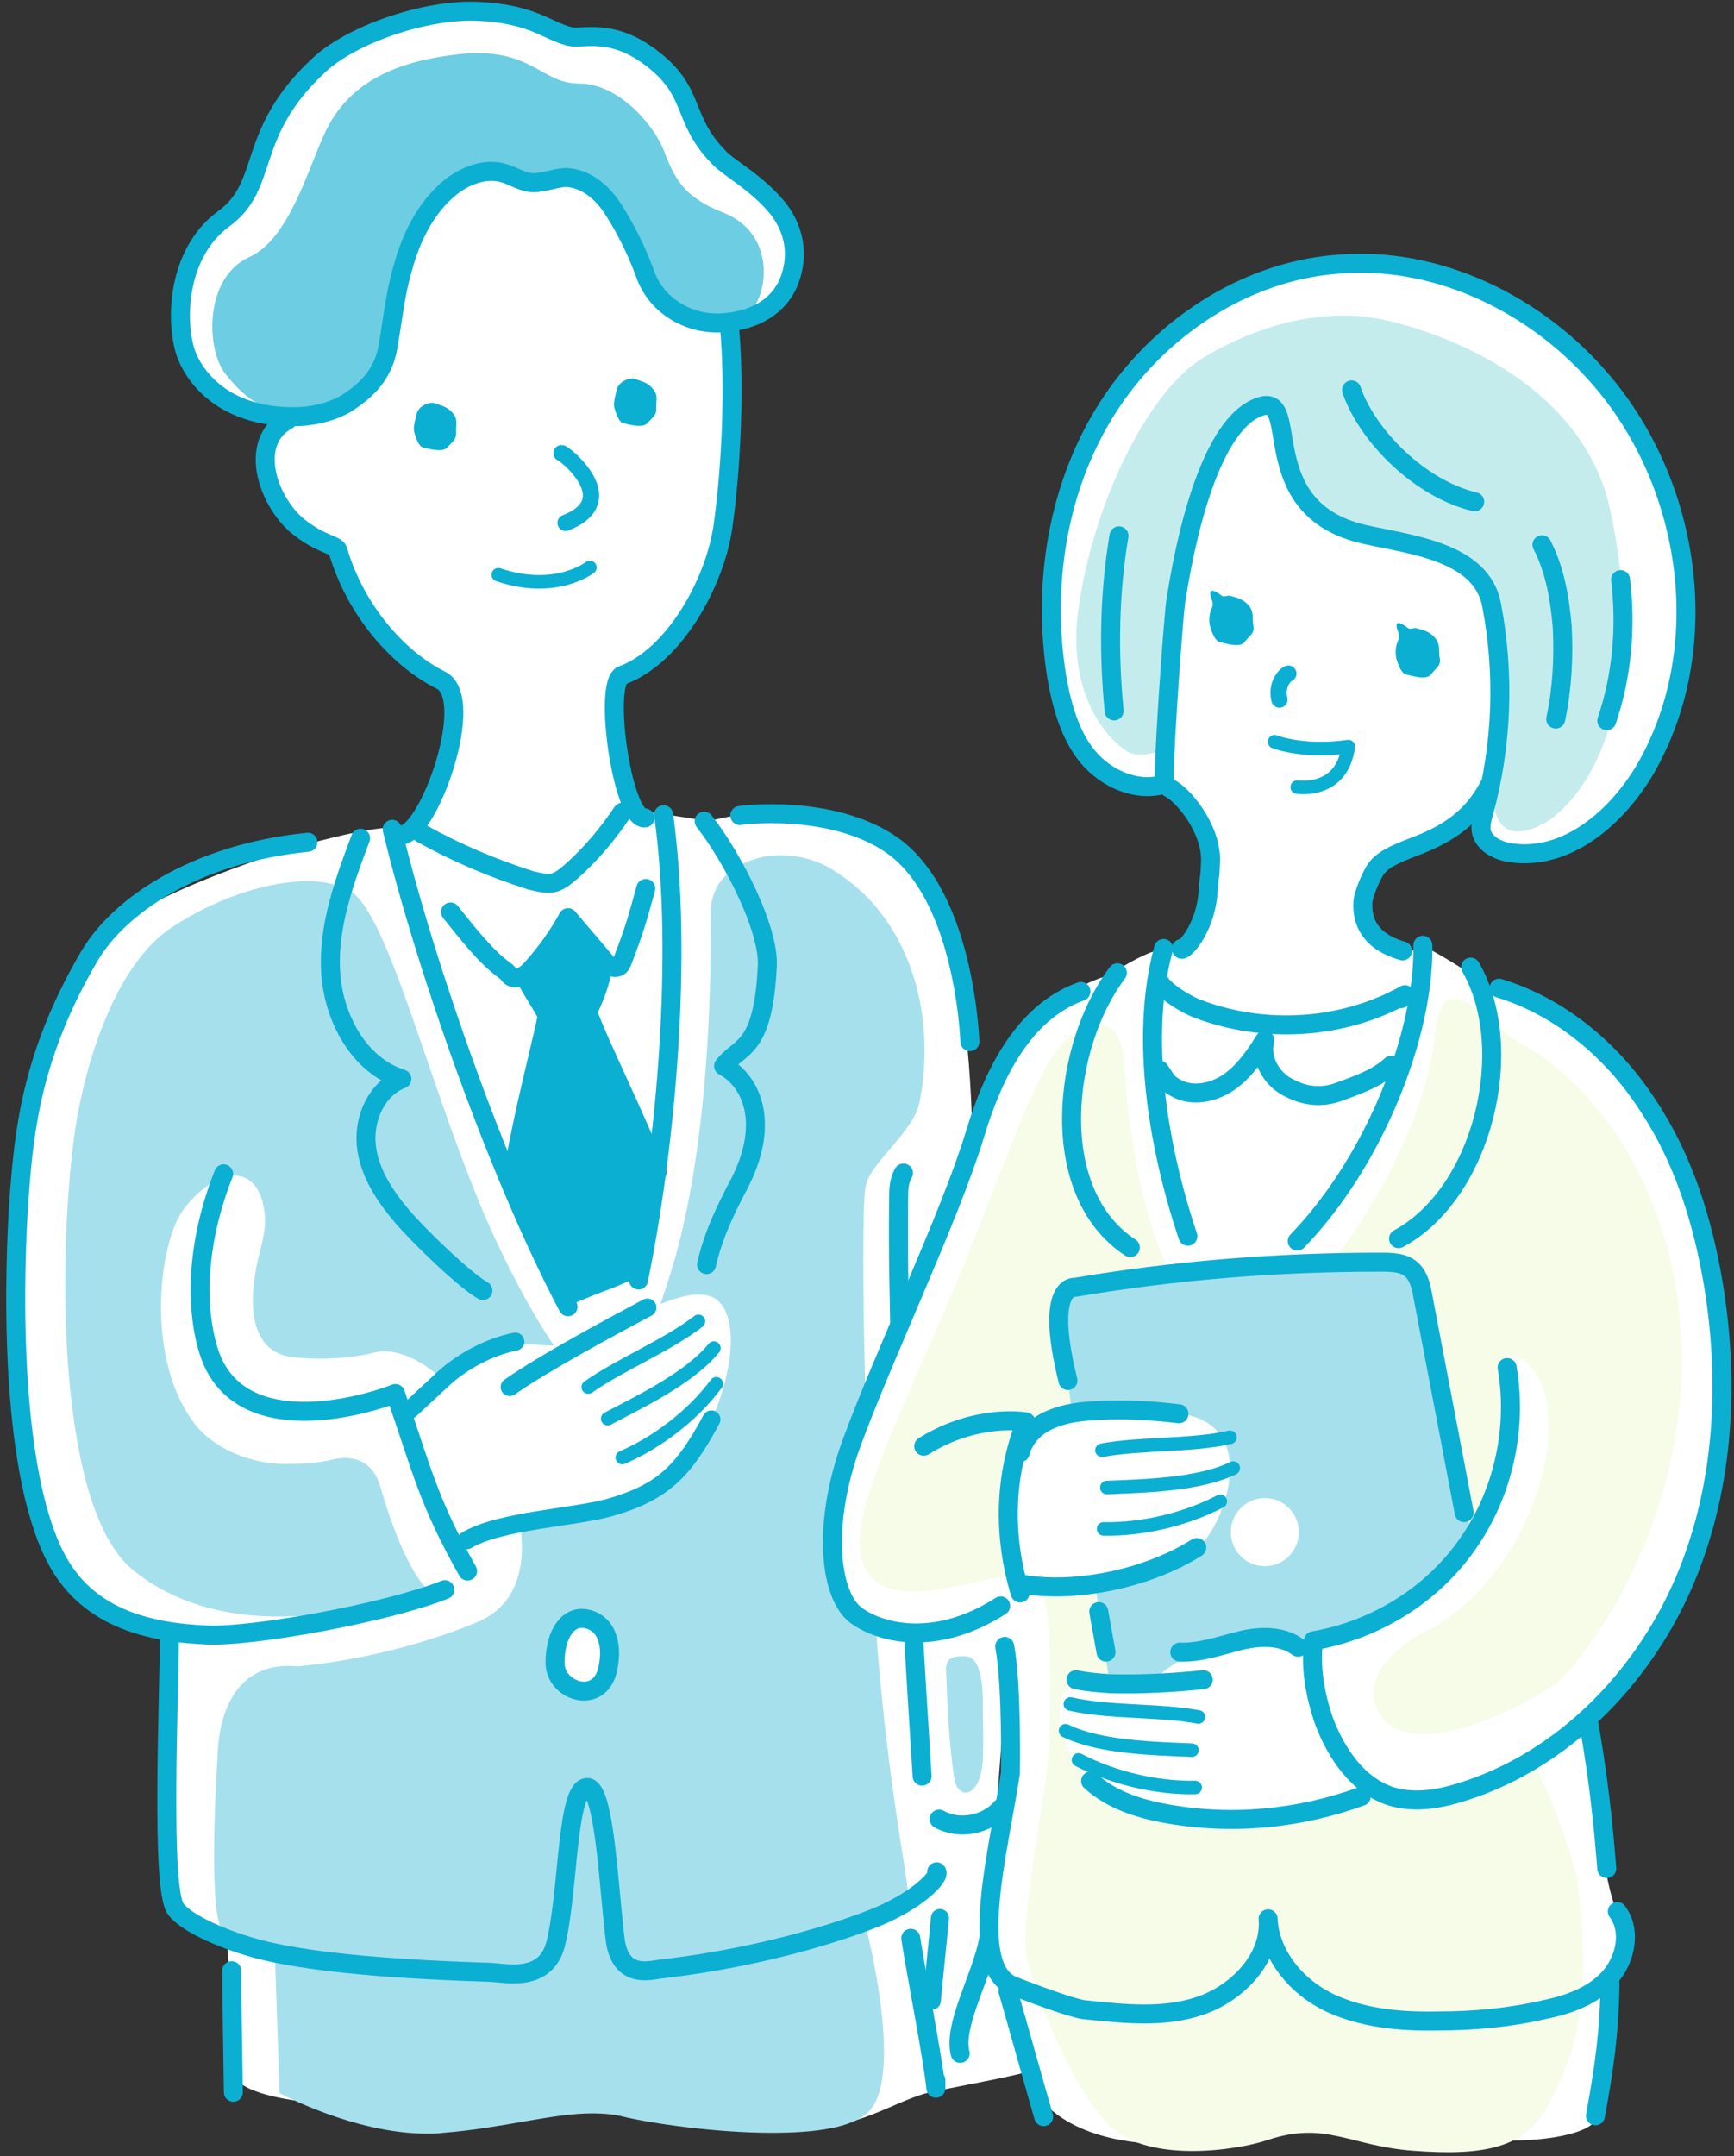<?xml version="1.0" encoding="utf-8"?>
<!-- Generator: Adobe Illustrator 26.5.0, SVG Export Plug-In . SVG Version: 6.00 Build 0)  -->
<!DOCTYPE svg PUBLIC "-//W3C//DTD SVG 1.1//EN" "http://www.w3.org/Graphics/SVG/1.1/DTD/svg11.dtd">
<svg version="1.1" id="レイヤー_1" xmlns="http://www.w3.org/2000/svg" xmlns:xlink="http://www.w3.org/1999/xlink" x="0px"
	 y="0px" viewBox="0 0 214 266" style="enable-background:new 0 0 214 266;" xml:space="preserve">
<rect x="0" y="0" width="214" height="266" fill="#333333" stroke="none"/>
<g>
	<g>
		<path style="fill:#FFFFFF;" d="M25.7,28.9c3.2-3.6,5.5-5.3,8-14.1C35.3,9.3,44.7,4.6,49.3,3c8.3-2.8,15-0.7,18.3,0.3
			c3.3,1,5.1,0.2,9.7,1.6c4.8,1.5,7,4.6,9.4,12.3c0.6,1.9,9.5,5.1,10.6,11.3C99.3,40.2,90,40.2,90,40.2l0.1,13.5
			c0,0-0.1,14.7-5.2,22.1s-8.8,7.7-8.8,7.7l1.3,14.7l1.8,1.9l2.5,0.3l5.8,0.9c0,0,4.3-1.2,8.6-1.2s17.1,1.9,20.5,13.2
			s3.4,27.6,3.4,27.6l3.9,70.2c0,0-1.6,20.2-1.8,25.5c-0.1,5.3,4.9,18.4,4.9,18.8c0,0.4-8,1.8-12.2,2.7c-4.2,0.9-9.5,5-16.7,4.4
			c-7.1-0.6-25.6-6.5-34.2-4.3c-8.6,2.2-30.8,2.5-34.7-1.6L28,239.1c0,0-7.6-0.6-7.4-9.3c0.1-8.8,0.9-28.7,0.9-28.7
			c-2-1.9-17.9,7.9-19.4-39.7c-0.9-30,5.6-41.4,11.5-46.6c6-5.2,23-10.3,23-10.3s8.6-2.5,11.9-2.4s4.5-0.1,6.3-7.9
			c1.8-7.7,0.6-9.9-2.5-11.4c-2.7-1.3-6.3-3.5-10.9-15c-0.3-0.7-4.9-0.4-7.3-5.9c-1.4-3.1-1.9-6.7-0.4-9.8c0.1-0.3-8.2-1-10.7-8.6
			C21.6,39.3,22.9,32,25.7,28.9z"/>
		<path style="fill:none;stroke:#0BAFD2;stroke-width:2.343;stroke-linecap:round;stroke-linejoin:round;stroke-miterlimit:10;" d="M111.5,144.7c-0.6,1-0.6,2.2-0.6,3.3c-0.3,24.3,2.6,65.7,2.9,71.1"/>
		<g>
			<path style="fill:#A6E0ED;" d="M106.8,146.5c-0.7,4.9,0.1,40,1.5,57c1.4,17,3.5,26.8,3.8,30.2c0.2,2.6-3,2.9-4.6,2.9c-0.5,0-0.9,0-0.9,0
				s5.2,19.3,0.6,23.9c-2,2-6.7,2.6-11.9,2.6c-7.1,0-15.1-1.2-18.4-2c-1.2-0.3-2.5-0.4-3.8-0.4c-5,0-10.9,1.8-18.4,2.4
				c-0.7,0.1-1.3,0.1-2,0.1c-9,0-18.2-5-18.2-5l-0.6-17.9l-4.6-1.2c0,0-0.3,1.2-0.8,1.2c-0.4,0-0.9-0.7-1.5-3.2
				c-0.9-3.5-0.6-13.5-0.1-21.3c0.1-2,0.9-10.3,8.7-10.3c0.1,0,0.2,0,0.3,0c0.5,0,0.9,0.1,1.4,0c10.9-1.1,19.5-4.5,21.6-5.4
				c13.5-5.5-0.7-33.4-11.5-33.4c-0.5,0-1,0.1-1.4,0.2c-2.1,0.5-4.5,0.7-6.5,0.7c-1.3,0-2.6-0.1-3.5-0.2c-4.6-0.6-5.8-5.5-4-12.7
				c0.4-1.6,0.8-3.1,0.7-4.6c-0.3-3.8-2-5.1-3.9-5.1c-2.3,0-5.4,2.8-6.6,4.9c-2.7,4.6-4.1,18,1.8,25.7c2.5,3.3,7.3,5,11.1,5
				c2,0,4-0.1,5.7-0.5c3.9-1,5.6,1.2,6.2,3.5c2.8,9.7,5.5,12.2,5.5,12.2s-2.5,3.2-17.1,3.6c-0.4,0-0.8,0-1.2,0
				c-9.7,0-15.4-3.7-18-5.9c-9-7.8-9.1-37.3-7.1-52.9c1.2-9.2,5.1-21.6,12.1-26.2c6.4-4.2,12.7-5.7,16.8-5.7c1.8,0,3.2,0.3,4,0.8
				c0,0,0,0,0,0c5.1,0,9.8,21.1,17.3,39.2c4,9.6,11.2,22.8,15.1,22.8c0.2,0,0.3,0,0.5-0.1c3.8-1.2,4.6-4.4,7.5-13.2
				c5-15.1,5.4-35.9,5.3-45.4c0-5.1,4.2-6.6,6.5-7.1c3.1-0.6,6.3,0.2,8.4,1.5c9.7,5.8,13,17.8,10.9,28.7
				C112.8,139.7,107.2,143.5,106.8,146.5z"/>
		</g>
		<path style="fill:#FFFFFF;" d="M160.5,33.2c6.8-1.8,25.4,0.3,33.5,9.6s15.5,21.2,14.1,34c-1.3,12.8-5.5,21.1-12.4,26.5
			c0,0-14,4.9-12.9-3.3c0,0-4,3-7.4,4.2c-3.4,1.2-6.4,2.8-6.7,5.9c-0.3,3.1-0.3,5.2,1.8,5.9s3.7,1.3,3.7,1.3l1.5-0.6
			c0,0,4.8,2.5,7.7,4.9s12.6-0.3,23.2,20.6s5.2,38.9,3.1,47c0,0-5.1,13.9-13.8,22.7l2.1,17.7c0,0,0.6,4.3,1.6,6.2s0.6,6.4-1.5,8.5
			c0,0-0.3,15.1-1.2,17.2c-0.9,2.1-10,3.6-19,1.6c-9.1-1.9-33.5,0.3-33.5,0.3l-2.4,1c0,0-10.3-0.1-14.3-6.5l-2.8-12.6
			c0,0-3.7-5.8-2.8-12c0.9-6.2,2.8-12.1,2.3-17.1c-0.4-5-1.3-17.8-1.3-17.8s-18.2,8-20.5-3.8c-2.2-11.9,13.6-36.2,16.3-48.3
			c2.7-12.2,5.2-18.8,10.4-22.2c5.2-3.4,7.4-3.7,7.4-3.7s4.6-3.1,6.8-3.3s4.9-1.2,5.2-8.6s-2.7-11-5.1-12c0,0-8,1.5-10.7-4.9
			s-6-13.2-0.1-34C138.8,37,160.5,33.2,160.5,33.2z"/>
		<path style="fill:#F6FCE8;" d="M166.6,152.7c3.9-5.6,9.6-15.8,10.5-25.1s6-1.3,11.4,1.6c5.4,2.9,18.1,14.5,19,36.3s-11.2,39.2-17.2,43.8
			c0,0-3.8,2.9-1.3,7.6c2.5,4.7,5.6,13.1,5.8,16c0.2,2.9,1.3,9.8-0.2,17.6c-0.7,3.4-2.3,7-3.6,9.3c-2.7,5.1-7.7,6.2-16.7,5.5
			c-7.8-0.6-10.7-3.7-17.9-1.3c-3.5,1.2-15.2,3.1-19.9-2.2c-4.7-5.3-8.9-16-9.8-20.5s2.5-20.2,2.7-25.4c0.2-5.1,0.9-19.1-1.8-21.4
			s-21.8,8.1-21.5-4.7c0.1-6.1,7.2-20.1,12.5-32.9c5.7-14,9.8-26.5,13.1-28.7c6.3-4.2,6.9,0.2,7.1,4.2c0.2,4,2.2,22.2,7.8,27.4
			C152.1,165,162.6,158.5,166.6,152.7z"/>
		<path style="fill:#A6E0ED;" d="M131.8,159.3c0,0,6.1-1.3,12.4-1.8c6.3-0.4,23.1-1.2,23.1-1.2s7-2.2,8.3,3.3s3.7,19.7,3.7,19.7l2.5,10.8
			L144,222.9c0,0-4.5,1.9-7.3-16.9s-4.9-35.7-4.9-35.7S128.7,161.1,131.8,159.3z"/>
		<path style="fill:#0BAFD2;" d="M70.1,113.3c0,0-1.3,2.5-2.7,4s-2.1,3.5-2.1,3.5l2.3,4.6l-4.6,20.2l6.9,15.6c0,0,2.2-1,4.6-1.9
			c2.5-0.9,4.4-1.9,4.4-1.9s-0.2-1.6,1-5.4c1.2-3.8,1.5-8.3,1.5-8.3l-7.1-16.3l-1.2-4l1.9-4.6L70.1,113.3z"/>
		<ellipse style="fill:#FFFFFF;" cx="72" cy="204.8" rx="3.6" ry="4.5"/>
		<path style="fill:#FFFFFF;" d="M47,175c0,0,8.4-5.8,13.3-8.1c4.9-2.3,6.4,0,11-1.4c4.6-1.4,13.6-7.8,17.1-5.2c3.5,2.6,1.4,12.4-2.3,17.9
			c-3.8,5.5-10.1,7.8-17.1,8.9c-6.9,1.2-15,5.5-15,5.5L47,175z"/>
		<path style="fill:#FFFFFF;" d="M185.8,167.2c2.9-0.2,6.9,4,4.7,14c-2.2,10-9.2,17.4-14.1,19.8c-4.9,2.4-8.9,6.7-5.8,10.9
			c3.1,4.2,12.7,1.4,21.4-4.1c0,0,5.1,2.1,2.5,4.8c-2.7,2.7-10,7.8-12.9,8.2c0,0-7.1,2-9.6,0.9c-2.5-1.1-2.7-1.3-5.4,0.2
			c-2.7,1.6-21.2,4.2-28.4,0.7s-10-14.5-4.7-15.1l8.9-0.2c0,0,2.7-3.1,7.6-4c4.9-0.9,7.1-1.1,7.1-1.1l5.1,1.1c0,0,1.1-1.1,4.9-2.4
			s8-3.8,11.4-8c3.3-4.2,6.9-9.6,7.4-15.8C186.5,170.7,185.8,167.2,185.8,167.2z"/>
		<path style="fill:#FFFFFF;" d="M126.9,195.7c0,0,1.1-0.3,4.1-0.1c3,0.2,13.5-1.7,16.9-4.7c3.3-3,7.7-15-2.1-16.5c-9.8-1.4-16.7,0.8-19,2.6
			l-2,6.2C124.7,183.2,123.5,191.7,126.9,195.7z"/>
		<ellipse style="fill:#FFFFFF;" cx="156.1" cy="189" rx="4.2" ry="4.2"/>
		<path style="fill:#C5ECED;" d="M167.9,39c6,0.5,27,6.5,30.8,23.8c3.8,17.4,0.7,32.3-7.4,38.3c0,0-9.4,6.7-6.5-8.5
			c1.9-9.9,0.9-19.1-4.9-23.1c-5.8-4-15.2-0.9-18.3-7.3s-3.1-12.2-5.1-11.8c-2,0.4-6.3,0.7-10,16.5c-3.8,15.8-2.9,25.6-2.9,25.6
			s-2.9,1.2-4.5,0.2c-3.1-2-7.4-7.8-6-17.6c1.8-13.1,8.7-27.1,15.6-31.1C155.7,39.9,162.1,38.6,167.9,39z"/>
		<path style="fill:#A6E0ED;" d="M119,204.3c1.5,0,2.4,1.6,2.3,7c0,1.1,0.1,3.3,0,5.5c-0.2,5.2-3.1,5.2-3.5,2.7c-0.6-3.5-0.9-9.1-1-12.6
			C116.6,204.8,117,204.3,119,204.3z"/>
		<path style="fill:#6DCDE2;" d="M71.4,10.3c-4.7,0-5.8-4.6-14.9-3.6c-6.9,0.8-13.4,3-16.5,9.9c-2.1,4.6-4.4,12.9-9.2,15.1
			c-5.6,2.5-5.4,11.3-3,14.4c3.2,4.1,6.7,5.8,12.1,4.4c6.5-1.6,9.3-7.8,9.9-13.5S53.2,22.8,59.7,22c0,0,2.7-0.1,4.1,0.5
			c1.5,0.7,4.3-0.9,5.3-0.2s5.5,0.6,6.6,3.7c0,0,2.7,6.1,3.7,8.3c1.1,2.2,3.6,4.5,7.3,5.3c3.7,0.8,4.2,0,5.8-1.2
			c2.1-1.5,3.6-9.5-3.3-12.2c-4.9-1.9-6-4.3-7.3-7.7C80.9,15.9,76.7,10.3,71.4,10.3z"/>
		<path style="fill:none;stroke:#0BAFD2;stroke-width:2.343;stroke-linecap:round;stroke-linejoin:round;stroke-miterlimit:10;" d="M90,40.1c0.7,6.9,0.3,17.4-0.8,25c-1,6.7-5.9,15.8-12.4,18.2c-2.4,0.9,0,17.9,2.8,17.6"/>
		<path style="fill:none;stroke:#0BAFD2;stroke-width:2.343;stroke-linecap:round;stroke-linejoin:round;stroke-miterlimit:10;" d="M35.5,51.8c-5.1,2.8-2.3,10.4,1.5,13.3c2.7,2.1,4.5,2.1,4.7,2.8c2.2,7.5,7.5,13.4,12.7,16
			c4.5,2.2-1.5,19.1-4.9,19.1"/>
		<path style="fill:none;stroke:#0BAFD2;stroke-width:2.343;stroke-linecap:round;stroke-linejoin:round;stroke-miterlimit:10;" d="M76.8,100.2c-1.8,2.7-3.9,5.2-6.4,7.4c-0.6,0.5-1.3,1.1-2.1,1.3c-0.9,0.2-1.9-0.1-2.8-0.3
			c-4.7-1.5-9.2-3.4-13.5-5.8"/>
		<path style="fill:none;stroke:#0BAFD2;stroke-width:2.343;stroke-linecap:round;stroke-linejoin:round;stroke-miterlimit:10;" d="M79.7,109.6c-1.1,4-1.4,5.1-2.9,9c-0.1,0.2-0.2,0.5-0.4,0.6c-0.6,0.4-1.4-0.1-1.8-0.7
			c-1.5-1.8-3-3.5-4.5-5.3c-1.2,2.2-2.7,4.3-4.4,6.2c-0.7,0.8-1.7,1.6-2.6,1.1c-0.3-0.2-0.4-0.5-0.7-0.7c-2.4-1.7-4.8-4.8-6.8-7.3"
			/>
		<path style="fill:none;stroke:#0BAFD2;stroke-width:2.343;stroke-linecap:round;stroke-linejoin:round;stroke-miterlimit:10;" d="M81.9,100.5c2.4,17.3,0.3,40.8-3.1,57.4"/>
		<path style="fill:none;stroke:#0BAFD2;stroke-width:2.343;stroke-linecap:round;stroke-linejoin:round;stroke-miterlimit:10;" d="M86.9,101.3c3.6,4.6,8,13.3,7.8,17.8c-0.5,10.6-3.4,9.8-5.4,12.4c3.2,1.7,5.9,6.7,2,14.4
			c-1.7,3.2-3.3,6.5-4.1,10.1"/>
		<path style="fill:none;stroke:#0BAFD2;stroke-width:2.228;stroke-linecap:round;stroke-linejoin:round;stroke-miterlimit:10;" d="M50.6,173.9c1.4-1.3,2.8-2.6,4.2-3.9c2.3-2.1,5.7-3.9,8.8-4.5"/>
		<path style="fill:none;stroke:#0BAFD2;stroke-width:2.228;stroke-linecap:round;stroke-linejoin:round;stroke-miterlimit:10;" d="M87.8,175.1c-3.4,6.3-5.9,9-12.7,10.9c-4.4,1.2-13.5,1.6-17.5,4"/>
		<path style="fill:none;stroke:#0BAFD2;stroke-width:2.228;stroke-linecap:round;stroke-linejoin:round;stroke-miterlimit:10;" d="M79.9,161.3c-4.7,2.5-12.7,6.8-17,9.8"/>
		<path style="fill:none;stroke:#0BAFD2;stroke-width:1.673;stroke-linecap:round;stroke-linejoin:round;stroke-miterlimit:10;" d="M86.2,163c-3.9,3-9.6,5.3-13.6,8.1"/>
		<path style="fill:none;stroke:#0BAFD2;stroke-width:1.673;stroke-linecap:round;stroke-linejoin:round;stroke-miterlimit:10;" d="M88.1,166.3c-3,3.7-9.3,6.7-13.1,8.7"/>
		<path style="fill:none;stroke:#0BAFD2;stroke-width:1.673;stroke-linecap:round;stroke-linejoin:round;stroke-miterlimit:10;" d="M88.4,170.7c-2.8,3.8-7.2,7.2-11.6,9.1"/>
		<path style="fill:none;stroke:#0BAFD2;stroke-width:1.673;stroke-linecap:round;stroke-linejoin:round;stroke-miterlimit:10;" d="M151.8,177.3c-4.8,1.1-11,0.7-15.8,1.6"/>
		<path style="fill:none;stroke:#0BAFD2;stroke-width:1.673;stroke-linecap:round;stroke-linejoin:round;stroke-miterlimit:10;" d="M152.2,181.1c-4.3,2.1-11.2,2.2-15.6,2.4"/>
		<path style="fill:none;stroke:#0BAFD2;stroke-width:1.673;stroke-linecap:round;stroke-linejoin:round;stroke-miterlimit:10;" d="M150.6,185.2c-4.2,2.2-9.6,3.5-14.4,3.4"/>
		<path style="fill:none;stroke:#0BAFD2;stroke-width:2.343;stroke-linecap:round;stroke-linejoin:round;stroke-miterlimit:10;" d="M57.7,193.8c-4.9-8.7-5.6-12.4-8.9-21.9c-5.2,2-19.8,5.6-23.1-5.4c-1.6-5.3-1.5-13.1,1.9-21.7"/>
		<path style="fill:none;stroke:#0BAFD2;stroke-width:2.343;stroke-linecap:round;stroke-linejoin:round;stroke-miterlimit:10;" d="M48.4,102.3c4.1,17,13.1,42.6,21.7,58.9"/>
		<path style="fill:none;stroke:#0BAFD2;stroke-width:2.343;stroke-linecap:round;stroke-linejoin:round;stroke-miterlimit:10;" d="M44.5,103.4c-2,5.3-4,10.8-3.7,16.4s3.4,11.6,8.8,13.3c-3.1,1.2-4.7,4.8-4.4,8.1c0.3,3.3,2.2,6.2,4.3,8.7
			s7.8,8,10.1,9.3"/>
		<path style="fill:none;stroke:#0BAFD2;stroke-width:2.343;stroke-linecap:round;stroke-linejoin:round;stroke-miterlimit:10;" d="M38,103.9c-14,1.4-23.4,7.9-27,14.1c-7.1,12.1-8,21.5-8.6,29.2C1.7,156.4,1,180.6,6.8,192
			c3.8,7.5,11.3,9.4,18.9,9.7c5.6,0.2,21.9-2.7,29.2-5.6"/>
		<path style="fill:none;stroke:#0BAFD2;stroke-width:2.343;stroke-linecap:round;stroke-linejoin:round;stroke-miterlimit:10;" d="M119.7,128.5c-0.2-4.2-1.7-18.8-9.7-24.3c-6.7-4.6-16.6-3.9-18.7-3.6"/>
		<path style="fill:none;stroke:#0BAFD2;stroke-width:2.343;stroke-linecap:round;stroke-linejoin:round;stroke-miterlimit:10;" d="M20.9,201.7c0,7.6-1.1,31.4,0.8,33.8c1.5,2,6.6,3.9,9,4.6c7.2,2.2,20.3,2.9,29.8,3.2c2,0.1,6.9,1.3,8.1-3.6
			c1.6-6.5,1.3-19.3,3.9-19.2c2.1,0.1,2.6,12,3.4,18.6c0.6,5.2,4.5,3.9,5.6,3.8c8.9-1,18.2-3.2,25.4-5.9c6.3-2.3,9.2-5.6,8.7-6.1"/>
		<path style="fill:none;stroke:#0BAFD2;stroke-width:2.343;stroke-linecap:round;stroke-linejoin:round;stroke-miterlimit:10;" d="M112.4,239.1c0.6,4,2.7,14.6,3.1,18.5c0-0.3,0-0.7,0-1"/>
		<path style="fill:none;stroke:#0BAFD2;stroke-width:2.343;stroke-linecap:round;stroke-linejoin:round;stroke-miterlimit:10;" d="M28.6,243.1c0,2.1,0.1,9.1,0.2,15"/>
		<path style="fill:none;stroke:#0BAFD2;stroke-width:2.343;stroke-linecap:round;stroke-linejoin:round;stroke-miterlimit:10;" d="M64.9,120.7c1,1.9,2.2,3.6,2.6,4.5c0.2,0.4-3.1,12.4-4.3,20.4"/>
		<path style="fill:none;stroke:#0BAFD2;stroke-width:2.343;stroke-linecap:round;stroke-linejoin:round;stroke-miterlimit:10;" d="M74.4,119.5c-0.4,1.8-1,3.6-1.9,5.3c1.6,4.4,5.9,12.8,8.6,19.8"/>
		<path style="fill:none;stroke:#0BAFD2;stroke-width:2.343;stroke-linecap:round;stroke-linejoin:round;stroke-miterlimit:10;" d="M72.4,199.7c-2.3-0.5-3.9,1.9-3.9,5.4c0,3.5,5.2,5.2,6.4,1.2C75.7,203.3,75.1,200.3,72.4,199.7z"/>
		<path style="fill:#0BAFD2;" d="M55.9,51c-0.7-0.9-1.6-1-2.4-1.3c-0.3-0.1-1.8,0.2-2.1,1.4c-0.2,0.9-0.4,1.6-0.3,2.1c0.2,0.8,0.6,1.9,1.1,2
			s2.4,0.7,3,0c0.6-0.7,1.1-0.9,1.1-1.8C56.2,52.6,56.6,51.8,55.9,51z"/>
		<path style="fill:#0BAFD2;" d="M80.6,48c-0.7-0.9-1.6-1-2.4-1.3c-0.3-0.1-1.8,0.2-2.1,1.4c-0.2,0.9-0.4,1.6-0.3,2.1c0.2,0.8,0.6,1.9,1.1,2
			c0.5,0.1,2.4,0.7,3,0c0.6-0.7,1.1-0.9,1.1-1.8C80.9,49.6,81.3,48.8,80.6,48z"/>
		<path style="fill:none;stroke:#0BAFD2;stroke-width:2.008;stroke-linecap:round;stroke-linejoin:round;stroke-miterlimit:10;" d="M69.3,55.9c0.3,0,7.7,5.8,0.5,8.6"/>
		<path style="fill:none;stroke:#0BAFD2;stroke-width:1.673;stroke-linecap:round;stroke-linejoin:round;stroke-miterlimit:10;" d="M72.8,70c0,0-4.2,3.3-11.3,0.9"/>
		<path style="fill:#0BAFD2;" d="M154.2,74.8c-0.8-1-1.7-1.1-2.4-1.3c-0.3-0.1-0.7,0.2-1,0c-0.5-0.4-1.7-1.2-1.4,0c0.1,0.4,0.4,0.9,0.2,1.4
			c-0.4,0.8-0.4,1.6-0.3,2.2c0.2,0.8,0.6,1.9,1.2,2.1c0.6,0.1,2.5,0.8,3.1,0s1.2-1,1.1-1.9C154.5,76.4,154.8,75.6,154.2,74.8z"/>
		<path style="fill:#0BAFD2;" d="M177.2,78.8c-0.8-1-1.7-1.1-2.4-1.3c-0.3-0.1-0.7,0.2-1,0c-0.5-0.4-1.7-1.2-1.4,0c0.1,0.4,0.4,0.9,0.2,1.4
			c-0.4,0.8-0.4,1.6-0.3,2.2c0.2,0.8,0.6,1.9,1.2,2.1c0.6,0.1,2.5,0.8,3.1,0s1.2-1,1.1-1.9C177.5,80.4,177.8,79.6,177.2,78.8z"/>
		<path style="fill:none;stroke:#0BAFD2;stroke-width:2.008;stroke-linecap:round;stroke-linejoin:round;stroke-miterlimit:10;" d="M159,83.1c-0.2,0-1.6,1.2-1.1,3.2"/>
		<path style="fill:none;stroke:#0BAFD2;stroke-width:1.673;stroke-linecap:round;stroke-linejoin:round;stroke-miterlimit:10;" d="M160.1,97.1c0.2,0,5.5,0.8,6.3-5c-5.6,0.8-9.1-0.6-9.1-0.6"/>
		<path style="fill:none;stroke:#0BAFD2;stroke-width:2.343;stroke-linecap:round;stroke-linejoin:round;stroke-miterlimit:10;" d="M160.2,203.2c-2-1.5-4.8-1.4-7.2-0.8c-2.4,0.6-4.9,1.5-7.4,1.4"/>
		<path style="fill:none;stroke:#0BAFD2;stroke-width:2.343;stroke-linecap:round;stroke-linejoin:round;stroke-miterlimit:10;" d="M132.8,207.2c1.4,0.3,2.8,0.4,4.2,0.5c3.8,0.1,7.7-0.1,11.5-0.5"/>
		<path style="fill:none;stroke:#0BAFD2;stroke-width:2.343;stroke-linecap:round;stroke-linejoin:round;stroke-miterlimit:10;" d="M134.6,219.7c2.5,2.3,5.9,3.4,9.2,4c8.1,1.5,16.5,0.7,24.2-2.1"/>
		<path style="fill:none;stroke:#0BAFD2;stroke-width:1.673;stroke-linecap:round;stroke-linejoin:round;stroke-miterlimit:10;" d="M132.1,210.2c4.8,1.1,11,0.7,15.8,1.6"/>
		<path style="fill:none;stroke:#0BAFD2;stroke-width:1.673;stroke-linecap:round;stroke-linejoin:round;stroke-miterlimit:10;" d="M131.5,213.5c4.3,2.1,11.2,2.2,15.6,2.4"/>
		<path style="fill:none;stroke:#0BAFD2;stroke-width:1.673;stroke-linecap:round;stroke-linejoin:round;stroke-miterlimit:10;" d="M133.1,217.1c4.2,2.2,9.6,3.5,14.4,3.4"/>
		<path style="fill:none;stroke:#0BAFD2;stroke-width:2.343;stroke-linecap:round;stroke-linejoin:round;stroke-miterlimit:10;" d="M184.1,74.7c1.6,8.4,1.3,17.3-1,25.6c-0.2,0.7-0.4,1.5-0.3,2.2c0.3,1.6,2.1,2.5,3.7,2.7
			c6.9,1,13.1-4.4,16.6-10.4c8.5-14.8,5.7-34.7-5.3-47.7c-8-9.5-20.4-15.6-32.8-14.5c-11.5,0.9-22.1,8-28.3,17.7
			c-6.2,9.7-8.1,21.8-6.3,33.1c0.6,3.5,1.6,7.2,3.8,9.9c2.3,2.8,6.2,4.5,9.6,3.4c-0.5,0.2,1-20.5,1.3-22.5
			c1.8-11.6,5.2-22.2,10.3-24c5.4-2-0.9,12.5,12.9,15.7C174,67.2,182.9,68,184.1,74.7z"/>
		<path style="fill:none;stroke:#0BAFD2;stroke-width:2.343;stroke-linecap:round;stroke-linejoin:round;stroke-miterlimit:10;" d="M173.1,117.3c-4.2-1.2-5-3.8-4.9-5.9c0-1,1-3.3,1.6-4.2c0.9-1.2,2.3-1.8,4.6-2.7c4.3-1.6,7.3-3.6,9.4-7.6"
			/>
		<path style="fill:none;stroke:#0BAFD2;stroke-width:2.343;stroke-linecap:round;stroke-linejoin:round;stroke-miterlimit:10;" d="M144.3,97.2c1.7,0.8,5.2,5,5.1,9c-0.1,2.7-0.1,1-0.3,3.7c-0.3,5-3.4,7.8-3.3,7.1"/>
		<path style="fill:none;stroke:#0BAFD2;stroke-width:2.343;stroke-linecap:round;stroke-linejoin:round;stroke-miterlimit:10;" d="M143.1,121.1c0.6,1.2,3.3,2.8,4.6,3.3c8.3,3.2,18,2.6,25.7-1.7c-0.2,0.2-0.4,0.3-0.5,0.5"/>
		<path style="fill:none;stroke:#0BAFD2;stroke-width:2.343;stroke-linecap:round;stroke-linejoin:round;stroke-miterlimit:10;" d="M143.1,132c0.9,1.3,0.9,1.7,2.4,2.4c2,0.9,4.5,0.3,6.3-1c1.8-1.3,3.1-3.2,4.3-5.1c-0.6,2.2,0.7,4.7,2.8,5.8
			c2,1.1,4.1,1.4,6.3,0.6c2.2-0.8,4.8-1.7,6.5-3.3"/>
		<path style="fill:none;stroke:#0BAFD2;stroke-width:2.343;stroke-linecap:round;stroke-linejoin:round;stroke-miterlimit:10;" d="M175.6,116.6c0.2,11-6,26.7-15.5,36.5"/>
		<path style="fill:none;stroke:#0BAFD2;stroke-width:2.343;stroke-linecap:round;stroke-linejoin:round;stroke-miterlimit:10;" d="M181.5,119.3c5.8,10.1,1.5,27.9-8.9,33.5"/>
		<path style="fill:none;stroke:#0BAFD2;stroke-width:2.343;stroke-linecap:round;stroke-linejoin:round;stroke-miterlimit:10;" d="M143.6,117c-3.4,12.5,0.3,27.5,3,35.5"/>
		<path style="fill:none;stroke:#0BAFD2;stroke-width:2.343;stroke-linecap:round;stroke-linejoin:round;stroke-miterlimit:10;" d="M137.9,120c-6.8,9-8.8,27.1,1.6,33.9"/>
		<path style="fill:none;stroke:#0BAFD2;stroke-width:2.343;stroke-linecap:round;stroke-linejoin:round;stroke-miterlimit:10;" d="M180.7,186.6c-1.7-8.9-3.4-17.8-5.1-26.7c-0.2-1.2-0.5-2.4-1.3-3.2c-1-1-2.6-1-4-1c-12.6,0-25.2,1-37.6,3.1
			c0,0-3.9-0.6-0.9,11.5"/>
		<path style="fill:none;stroke:#0BAFD2;stroke-width:2.343;stroke-linecap:round;stroke-linejoin:round;stroke-miterlimit:10;" d="M185,121.9c7.6,2.3,14.1,7.8,18.4,14.5c4.4,6.6,6.8,14.4,8.1,22.3c2,12.4,1.2,25.5-3.9,37
			c-5.1,11.5-14.7,21.3-26.7,25.2c-3,1-6.2,1.6-9.2,0.7c-4.1-1.3-6.8-5.3-8.3-9.3c-1.1-3.2-1.7-6.6-1.3-9.9
			c7.6-1.3,14.6-5.6,19-11.9c4.4-6.2,6.2-14.3,4.9-21.8"/>
		<path style="fill:none;stroke:#0BAFD2;stroke-width:2.343;stroke-linecap:round;stroke-linejoin:round;stroke-miterlimit:10;" d="M196.1,212.7c1.1,6.3,1.7,11.5,2.2,17.8"/>
		<path style="fill:none;stroke:#0BAFD2;stroke-width:2.343;stroke-linecap:round;stroke-linejoin:round;stroke-miterlimit:10;" d="M125.9,179.2c0.5-1.9,2-3.4,3.8-4.1c1.8-0.8,3.8-1,5.7-1.1c3.4-0.2,6.8,0,10.1,0.4"/>
		<path style="fill:none;stroke:#0BAFD2;stroke-width:2.343;stroke-linecap:round;stroke-linejoin:round;stroke-miterlimit:10;" d="M126,195.4c6.8,1.2,15.7-0.7,21.7-4.5"/>
		<path style="fill:none;stroke:#0BAFD2;stroke-width:2.343;stroke-linecap:round;stroke-linejoin:round;stroke-miterlimit:10;" d="M125.9,196.5c-2.1-7-2-14.3,0.7-21.1c0,0-6-1.1-12.6,3"/>
		<path style="fill:none;stroke:#0BAFD2;stroke-width:2.343;stroke-linecap:round;stroke-linejoin:round;stroke-miterlimit:10;" d="M133.4,122.3c-7.2,2.6-10.9,10.4-13.1,17.7c-3,9.9-11.4,27.6-15.2,38c-3.8,10.4-2.6,19,0.6,21.3
			s10,3.8,17.8-1.2"/>
		<path style="fill:none;stroke:#0BAFD2;stroke-width:2.343;stroke-linecap:round;stroke-linejoin:round;stroke-miterlimit:10;" d="M199.6,235.8c1.8,2.4,1,6-1,8.2s-5,3.3-8,3.9c-4.3,1-8.7,1.4-13.1,1.4c-4.5,0.1-9.2-0.3-13.3-2.2
			s-7.5-5.9-7.7-10.4c0.4,4.8-3.7,9.1-8.3,10.7c-4.6,1.6-9.6,1-14.5,0.5c-1.3-0.2-5-1.5-8.6-2.9c-5.8-2.2-1.8-16.9-0.4-26.3
			c0,0,0.2-10.7-0.7-15.6"/>
		<path style="fill:none;stroke:#0BAFD2;stroke-width:2.343;stroke-linecap:round;stroke-linejoin:round;stroke-miterlimit:10;" d="M198.7,244.7c-0.1,6.1-0.7,10.3-1.8,16.3"/>
		<path style="fill:none;stroke:#0BAFD2;stroke-width:2.343;stroke-linecap:round;stroke-linejoin:round;stroke-miterlimit:10;" d="M124.4,245.6c1.5,5.2,2.9,10.3,4.4,15.5"/>
		<line style="fill:none;stroke:#0BAFD2;stroke-width:2.343;stroke-linecap:round;stroke-linejoin:round;stroke-miterlimit:10;" x1="135.6" y1="198.8" x2="136.5" y2="203.8"/>
		<path style="fill:none;stroke:#0BAFD2;stroke-width:2.343;stroke-linecap:round;stroke-linejoin:round;stroke-miterlimit:10;" d="M190.3,67.2c1.6,3.1,2.2,6.6,2.5,10.1c0.2,3.8,0,7.6-0.8,11.4"/>
		<path style="fill:none;stroke:#0BAFD2;stroke-width:2.343;stroke-linecap:round;stroke-linejoin:round;stroke-miterlimit:10;" d="M200,71.5c0.7,5.8,0.2,11.8-1.7,17.4"/>
		<path style="fill:none;stroke:#0BAFD2;stroke-width:2.343;stroke-linecap:round;stroke-linejoin:round;stroke-miterlimit:10;" d="M182,61.9c-6.8-1.6-13.3-8.2-15.2-13.8"/>
		<path style="fill:none;stroke:#0BAFD2;stroke-width:2.343;stroke-linecap:round;stroke-linejoin:round;stroke-miterlimit:10;" d="M138.1,66.1c-1.2,7.1-1.3,14.4-0.6,21.6"/>
		<path style="fill:none;stroke:#0BAFD2;stroke-width:2.343;stroke-linecap:round;stroke-linejoin:round;stroke-miterlimit:10;" d="M115.9,224.4c2.5,1.4,5.9,0.7,7.7-1.4"/>
		<path style="fill:none;stroke:#0BAFD2;stroke-width:2.343;stroke-linecap:round;stroke-linejoin:round;stroke-miterlimit:10;" d="M122,239.3c-0.9,4.7-4.4,10.5-3.5,14"/>
		<path style="fill:none;stroke:#0BAFD2;stroke-width:2.228;stroke-linecap:round;stroke-linejoin:round;stroke-miterlimit:10;" d="M116,236.6c-0.3,3.4-0.7,6.8-1,10.2"/>
		<path style="fill:none;stroke:#0BAFD2;stroke-width:2.343;stroke-linecap:round;stroke-linejoin:round;stroke-miterlimit:10;" d="M39.4,8c4.1-3.8,13.2-6.9,19.6-6.6c6.7,0.3,8.5,2.4,11.3,3.1c1.6,0.4,5.3-1.2,10.4,2.9
			c5.2,4.1,3.4,7.3,8,12c1.3,1.4,4.7,3.1,7.3,6.3c2.5,3.2,2.4,6.6,1.3,9.2c-1.2,2.8-4,4.6-7.9,4.9c-4.2,0.4-8.3-2-9.7-5.8
			c-0.7-1.9-1.9-4.9-4.1-8.3c-1.3-2-3.4-3.8-5.9-3.8c-1.5,0.1-2.9,0.8-4.4,0.6c-1.1-0.2-2-0.8-3-1.1c-2.1-0.7-4.5,0.1-6.3,1.4
			c-3.1,2.3-5,5.9-6.1,9.6s-1.2,5.5-2,10.3c-0.6,3.6-2.8,5.5-4.9,6.9c-1.8,1.2-4.5,1.8-6.6,1.8c-8.2,0.1-12-4.3-13.3-7.4
			c-1.5-3.7-1.5-12.6,4.5-17C33.4,22.8,30.2,16.5,39.4,8z"/>
	</g>
</g>
<g>
</g>
<g>
</g>
<g>
</g>
<g>
</g>
<g>
</g>
<g>
</g>
<g>
</g>
<g>
</g>
<g>
</g>
<g>
</g>
<g>
</g>
<g>
</g>
<g>
</g>
<g>
</g>
<g>
</g>
</svg>
